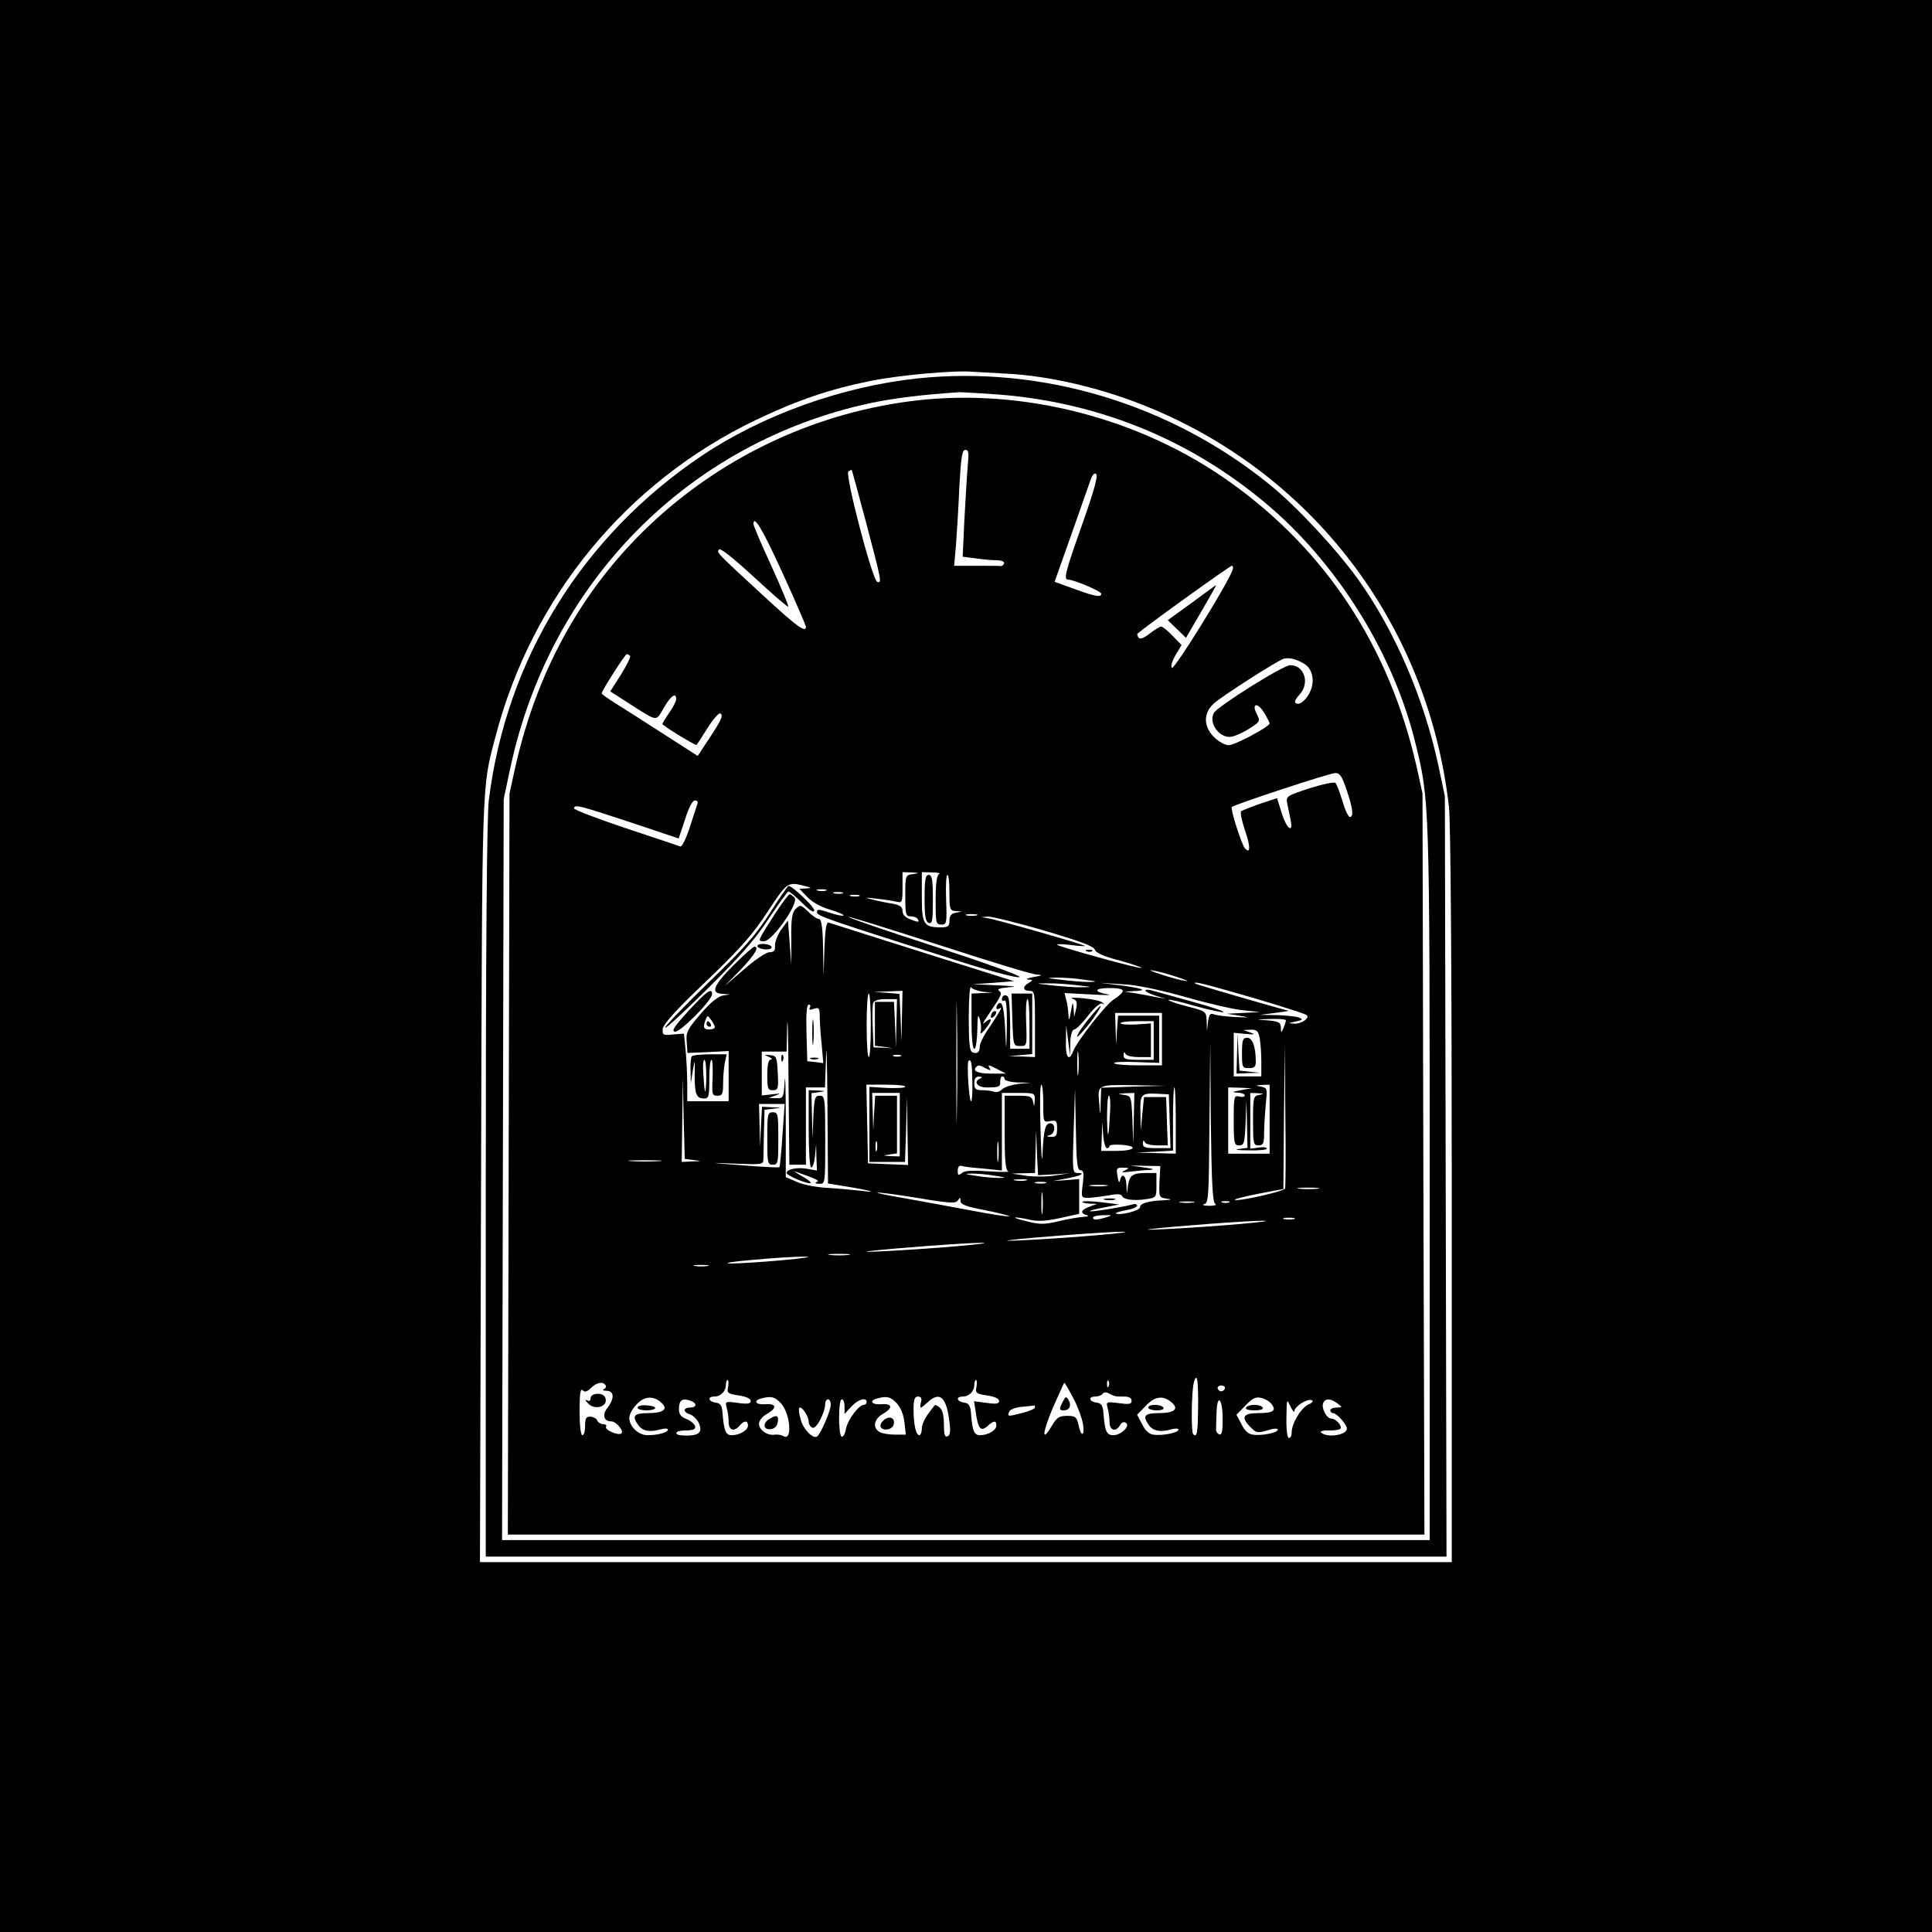 <?xml version="1.0" standalone="no"?>
<!DOCTYPE svg PUBLIC "-//W3C//DTD SVG 20010904//EN"
 "http://www.w3.org/TR/2001/REC-SVG-20010904/DTD/svg10.dtd">
<svg version="1.0" xmlns="http://www.w3.org/2000/svg"
 width="700pt" height="700pt" viewBox="0 0 700 700"
 preserveAspectRatio="xMidYMid meet">
<g transform="translate(0,700) scale(0.1,-0.1)"
fill="#000000" stroke="none">
<path d="M0 3500 l0 -3500 3500 0 3500 0 0 3500 0 3500 -3500 0 -3500 0 0
-3500z m3650 2146 c147 -8 319 -47 475 -107 622 -239 1050 -797 1125 -1464 6
-56 10 -594 10 -1412 l0 -1323 -1760 0 -1761 0 4 1383 c4 1475 2 1416 52 1607
132 507 475 924 945 1149 149 71 266 111 415 141 104 21 304 39 370 33 17 -1
73 -4 125 -7z"/>
<path d="M3325 5629 c-273 -29 -561 -132 -782 -280 -433 -291 -709 -737 -772
-1249 -7 -55 -11 -543 -11 -1412 l0 -1328 1740 0 1741 0 -3 1378 -3 1377 -23
109 c-52 244 -158 490 -290 675 -78 109 -222 264 -319 343 -361 294 -826 434
-1278 387z m301 -59 c371 -31 706 -172 984 -414 247 -216 442 -534 519 -851
50 -203 51 -211 51 -1592 l0 -1293 -1680 0 -1681 0 3 1343 3 1342 23 108 c143
676 645 1185 1308 1327 82 17 183 30 320 39 12 0 79 -4 150 -9z"/>
<path d="M3320 5549 c-351 -41 -682 -192 -944 -431 -255 -233 -426 -533 -508
-893 l-22 -100 -3 -1342 -3 -1343 1660 0 1661 0 -4 1343 -3 1342 -22 100 c-99
432 -326 779 -675 1028 -323 231 -746 341 -1137 296z m186 -241 c-3 -35 -8
-122 -12 -194 l-6 -131 47 -6 c26 -4 61 -7 77 -7 17 0 28 -5 26 -11 -2 -6 -7
-10 -11 -10 -4 1 -44 1 -88 1 l-82 0 7 78 c3 42 9 137 12 210 6 107 10 132 22
132 12 0 13 -11 8 -62z m-367 -205 c55 -209 57 -217 39 -211 -17 6 -118 391
-104 400 6 4 11 6 12 5 1 -1 25 -88 53 -194z m782 -3 c-62 -175 -68 -200 -51
-200 20 0 120 -42 120 -51 0 -14 -20 -11 -97 17 l-72 26 61 172 c33 94 65 184
70 199 7 19 14 25 20 19 7 -7 -11 -69 -51 -182z m-1084 -180 c46 -100 83 -187
83 -191 0 -23 -32 0 -148 107 -179 165 -175 161 -167 173 4 7 51 -30 127 -100
66 -61 121 -109 124 -107 2 3 -25 68 -61 147 -36 78 -65 146 -65 152 0 37 34
-20 107 -181z m1628 13 c-20 -54 -211 -361 -219 -353 -5 5 0 23 13 46 l22 37
-32 33 c-18 19 -37 34 -42 34 -4 0 -23 -11 -42 -26 -22 -17 -35 -21 -40 -14
-4 6 -5 13 -4 14 32 28 335 246 342 246 5 0 6 -8 2 -17z m-2182 -309 c3 -4
-12 -34 -33 -68 l-39 -61 67 -43 c108 -69 97 -67 127 -17 25 44 45 58 45 32 0
-7 -11 -29 -25 -49 -14 -20 -25 -39 -25 -41 0 -6 121 -80 124 -76 2 2 20 30
40 62 20 32 41 55 46 52 12 -7 3 -26 -48 -102 l-34 -52 -126 81 c-70 45 -148
95 -174 111 -27 17 -48 32 -48 35 0 9 85 142 91 142 3 0 8 -3 12 -6z m2444
-30 c30 -19 38 -65 18 -104 -16 -31 -40 -48 -52 -36 -4 3 3 16 15 29 39 41 18
107 -33 107 -26 0 -263 -149 -277 -173 -19 -35 16 -87 57 -87 14 0 44 13 68
28 43 27 44 29 31 54 -21 40 2 45 26 6 11 -18 20 -36 20 -39 0 -12 -126 -79
-148 -79 -13 0 -37 13 -53 29 -39 39 -40 87 -1 122 28 26 225 152 252 162 19
6 48 -1 77 -19z m152 -456 c23 -67 26 -98 12 -98 -6 0 -18 26 -27 58 -10 31
-21 61 -25 65 -4 5 -46 -4 -94 -19 -85 -28 -86 -29 -81 -56 3 -16 9 -41 12
-58 11 -52 -14 -34 -32 24 l-17 54 -61 -20 c-34 -12 -64 -24 -69 -27 -4 -4 2
-35 14 -70 20 -58 20 -87 0 -65 -12 12 -54 144 -48 150 9 9 352 122 374 123
17 1 25 -10 42 -61z m-2352 -50 c-2 -7 -15 -46 -28 -86 -13 -40 -28 -71 -34
-69 -5 2 -94 32 -197 66 -104 35 -188 67 -188 72 0 16 21 10 203 -50 l176 -59
23 69 c13 42 27 69 36 69 8 0 12 -6 9 -12z m781 -255 c-28 -4 -28 -5 -28 -79
0 -67 2 -74 19 -74 11 0 23 -4 26 -10 8 -12 3 -13 -29 0 -16 6 -26 17 -26 29
0 15 -9 22 -37 27 -21 3 -54 10 -73 15 -29 7 -26 8 15 3 28 -3 60 -8 73 -11
21 -5 22 -2 22 51 l0 56 33 -1 c30 -2 30 -2 5 -6z m95 0 c-9 -3 -13 -32 -13
-94 0 -83 1 -89 21 -89 19 0 20 5 17 90 -2 50 0 90 5 90 4 0 7 -29 7 -65 0
-60 2 -65 23 -66 l22 -2 -22 -4 c-16 -3 -23 -11 -23 -29 0 -20 -5 -24 -31 -24
-62 0 -69 11 -69 110 l0 90 38 -1 c20 0 31 -3 25 -6z m-488 -43 c27 -7 28 -8
6 -9 l-25 -1 29 -30 c18 -19 51 -37 83 -46 29 -9 51 -18 48 -21 -3 -3 -25 2
-50 10 -39 13 -46 14 -46 2 0 -14 33 -25 535 -184 108 -34 194 -56 199 -51 5
5 -127 52 -308 111 -173 56 -314 104 -312 107 2 2 150 -44 329 -102 178 -58
338 -107 353 -107 24 -2 22 -3 -11 -9 -22 -4 -31 -8 -20 -9 18 -1 19 -2 3 -12
-24 -13 -23 -29 2 -29 19 0 20 -7 20 -120 l0 -120 -47 2 -48 1 43 4 42 4 0
110 0 109 -37 0 -38 0 3 -95 c3 -94 4 -95 28 -95 25 0 25 0 22 85 -2 47 0 85
5 85 4 0 7 -40 7 -90 l0 -90 -35 0 -35 0 0 84 c0 46 -3 91 -6 100 -6 16 -24
12 -24 -5 0 -6 5 -7 10 -4 6 4 9 -30 8 -97 -2 -88 -2 -92 -5 -28 -4 90 -10
123 -23 115 -6 -3 -10 -11 -10 -16 0 -6 6 -7 13 -2 11 7 1 -11 -50 -87 -12
-19 -23 -42 -23 -51 0 -21 -9 -29 -26 -22 -11 4 -14 32 -14 127 0 66 4 116 8
109 4 -6 23 -13 42 -16 l35 -4 -37 -1 -38 -2 0 -100 c0 -60 4 -100 10 -100 6
0 10 30 11 68 1 53 2 61 9 39 5 -16 6 -36 3 -45 -3 -10 4 -7 16 8 25 30 28 48
4 29 -19 -16 -16 -11 31 59 24 35 27 45 16 52 -9 6 2 10 35 13 36 2 25 4 -40
7 l-90 4 74 5 75 6 -330 104 c-181 57 -334 106 -341 108 -9 4 -13 -22 -16 -94
l-3 -98 -2 103 c-1 71 -6 102 -14 102 -7 0 -25 12 -40 27 -26 25 -29 26 -45
10 -13 -13 -17 -35 -16 -109 l0 -93 -6 80 -6 80 -25 -34 c-13 -19 -23 -45 -22
-58 1 -17 -3 -23 -20 -23 -12 0 -52 -27 -92 -62 l-71 -61 58 59 c51 54 70 84
50 84 -4 0 -38 -30 -75 -67 -74 -74 -85 -102 -40 -104 l27 -2 -26 -4 c-17 -3
-46 -26 -80 -66 -48 -56 -54 -66 -51 -102 l3 -40 74 3 75 4 0 -91 0 -91 -75 0
-75 0 0 64 c0 34 -3 90 -6 122 l-6 59 -39 -3 c-36 -4 -39 -2 -38 19 1 17 46
68 158 174 126 121 169 170 223 253 70 106 72 108 133 92z m78 -17 c-7 -2 -21
-2 -30 0 -10 3 -4 5 12 5 17 0 24 -2 18 -5z m60 -10 c-7 -2 -21 -2 -30 0 -10
3 -4 5 12 5 17 0 24 -2 18 -5z m60 -10 c-7 -2 -21 -2 -30 0 -10 3 -4 5 12 5
17 0 24 -2 18 -5z m425 -70 c-10 -2 -26 -2 -35 0 -10 3 -2 5 17 5 19 0 27 -2
18 -5z m246 -55 c130 -38 180 -57 183 -69 3 -11 31 -24 89 -39 46 -13 82 -25
80 -27 -5 -5 -298 76 -306 84 -3 3 20 3 50 -1 30 -4 52 -5 50 -3 -6 6 -318 95
-350 100 l-25 4 25 2 c14 0 106 -22 204 -51z m-317 -656 c-1 -97 -2 -17 -2
178 0 195 1 275 2 177 2 -97 2 -257 0 -355z m798 488 c33 -11 47 -17 30 -14
-16 2 -57 13 -90 24 -33 11 -46 17 -30 14 17 -2 57 -13 90 -24z m-335 -10 c47
-6 49 -7 15 -8 -22 0 -67 4 -100 8 -55 6 -56 7 -15 8 25 0 70 -3 100 -8z m-25
-20 c54 -6 56 -7 15 -7 -25 -1 -74 3 -110 7 -62 7 -62 7 -15 7 28 1 77 -3 110
-7z m385 -41 c80 -23 174 -45 210 -49 l65 -7 -60 -3 -60 -3 45 -7 c41 -7 40
-7 -15 -5 -33 2 -68 6 -77 10 -13 5 -17 0 -21 -27 l-4 -33 -1 36 c-2 35 -2 35
-72 53 -39 10 -69 21 -66 23 2 3 46 -7 96 -22 51 -14 97 -24 103 -22 6 2 -42
18 -107 36 -66 18 -132 37 -148 41 -15 5 -28 5 -28 1 0 -4 17 -12 38 -19 l37
-11 -35 6 c-19 4 -53 10 -75 14 l-40 6 34 2 c53 2 32 10 -50 21 l-74 9 80 -5
c52 -2 131 -19 225 -45z m165 20 c112 -31 263 -78 278 -86 16 -9 -16 -33 -42
-32 -25 1 -25 2 4 8 25 5 27 8 12 14 -10 4 -46 8 -80 9 l-62 1 55 7 c30 4 52
7 48 8 -45 11 -334 95 -337 98 -9 9 18 3 124 -27z m-387 -1 c-3 -7 -16 -19
-31 -28 -28 -16 -132 -149 -148 -187 -16 -42 -29 -25 -27 35 l1 57 7 -55 7
-55 1 48 c1 30 7 47 15 47 6 1 29 23 50 51 23 29 43 46 50 43 8 -5 9 -4 2 3
-5 6 -37 13 -70 16 -33 3 -51 3 -40 -1 17 -6 19 -13 14 -37 l-7 -30 -2 30 c-3
28 -3 27 -10 -10 -6 -35 -7 -36 -9 -10 -1 17 -4 41 -8 53 l-6 24 94 -5 c52 -3
81 -3 64 0 -54 9 -52 23 4 23 37 0 51 -4 49 -12z m-800 -90 l-2 -93 -3 87 -4
87 -47 4 -47 3 53 2 52 2 -2 -92z m-113 -33 c0 -63 -3 -115 -7 -115 -5 0 -8
52 -8 115 0 63 3 115 8 115 4 0 7 -52 7 -115z m93 8 l-2 -88 -3 83 -4 82 -34
0 -35 0 0 -79 0 -80 33 -4 32 -5 -35 2 -35 1 -3 74 c-2 41 -1 80 2 88 3 8 21
13 46 13 l40 0 -2 -87z m-358 -513 l30 0 0 140 0 140 35 0 34 0 4 113 c1 61 4
-17 5 -175 l2 -286 73 -12 c85 -14 113 -23 42 -14 -27 3 -80 8 -117 10 -38 2
-87 11 -109 21 l-42 18 0 205 c0 113 -2 177 -4 143 -4 -61 -5 -63 -31 -62
l-27 1 25 9 c21 7 19 8 -12 4 l-38 -4 0 80 0 79 45 0 45 0 2 93 c2 50 4 -42 5
-205 l3 -298 30 0z m44 569 c-4 -8 0 -9 15 -4 18 6 21 2 21 -27 0 -18 3 -64 7
-101 l6 -69 -29 4 -29 3 -3 103 c-2 69 1 102 8 102 6 0 8 -5 4 -11z m1276
-114 l0 -95 -84 0 c-47 0 -87 3 -89 8 -3 4 33 6 79 4 l84 -3 0 85 0 86 -74 0
-75 0 -4 -52 -3 -53 -2 58 -2 57 85 0 85 0 0 -95z m-1620 43 c0 -4 -9 -8 -20
-8 -21 0 -24 8 -13 36 6 16 7 16 20 -2 7 -10 13 -21 13 -26z m2069 25 c0 -5
-4 -17 -9 -28 -8 -19 -9 -19 -9 2 -1 19 -8 22 -48 26 -47 3 -47 3 10 5 31 1
57 -1 56 -5z m-479 -73 l0 -70 -55 0 c-46 0 -55 3 -54 18 0 10 3 12 6 5 3 -8
23 -13 49 -13 l44 0 0 61 0 61 -55 -4 c-30 -1 -55 0 -55 5 0 4 27 7 60 7 l60
0 0 -70z m384 9 c3 -17 6 -56 6 -85 l0 -54 -50 0 -50 0 0 79 0 79 43 -4 c33
-3 37 -2 17 5 l-25 9 26 1 c22 1 28 -4 33 -30z m-161 -601 c7 -4 -3 -7 -23 -7
-19 1 -27 3 -17 6 16 4 17 28 19 296 l3 292 2 -290 c3 -216 6 -291 16 -297z
m-496 475 c-2 -21 -4 -6 -4 32 0 39 2 55 4 38 2 -18 2 -50 0 -70z m749 -419
c-4 -11 -174 -49 -182 -41 -3 2 36 12 86 22 l90 17 2 262 3 261 2 -255 c2
-140 1 -260 -1 -266z m-1393 479 c-7 -2 -19 -2 -25 0 -7 3 -2 5 12 5 14 0 19
-2 13 -5z m260 -92 c1 -39 -1 -71 -5 -71 -7 0 -16 139 -9 146 10 9 13 -8 14
-75z m49 48 c15 -8 19 -8 14 0 -9 15 -4 14 30 -4 l29 -15 -52 0 c-49 0 -71 9
-56 24 8 8 11 8 35 -5z m-19 -36 c-28 -11 -13 -33 22 -33 46 0 50 2 49 23 0 9
3 17 8 17 4 0 8 -4 8 -10 0 -5 21 -11 48 -12 l47 -1 -44 -4 c-24 -3 -50 -11
-59 -19 -8 -8 -21 -13 -29 -10 -8 3 -28 6 -44 6 -24 0 -29 4 -29 25 0 17 5 25
18 24 10 0 12 -3 5 -6z m-1040 -296 c31 -4 31 -4 -5 -5 l-38 -2 2 153 2 152 3
-147 4 -147 32 -4z m767 266 c0 -5 -29 -6 -65 -5 l-65 4 0 -136 0 -136 65 0
64 0 4 118 3 117 2 -123 2 -123 -72 3 -73 3 -3 143 -3 142 71 0 c38 0 70 -3
70 -7z m500 -62 c0 -67 0 -68 25 -63 22 4 25 1 25 -27 0 -26 -4 -31 -22 -30
-17 1 -19 2 -5 6 21 5 23 43 2 43 -18 0 -24 -25 -28 -115 -1 -38 -5 3 -7 93
-3 89 -2 162 3 162 4 0 7 -31 7 -69z m328 62 l-118 -4 -2 -52 c-1 -52 -2 -52
-5 -8 -7 72 -8 71 124 69 l118 -2 -117 -3z m492 -118 l0 -125 -75 0 -75 0 0
120 0 120 43 -1 42 -2 -40 -7 c-31 -6 -34 -7 -12 -9 15 0 27 -5 27 -10 0 -5
-9 -7 -20 -4 -19 5 -20 0 -20 -86 0 -84 2 -91 20 -91 17 0 20 8 23 83 l3 82 2
-87 2 -87 -32 -4 c-18 -2 -3 -5 35 -5 37 -1 67 2 67 6 0 5 -13 7 -30 4 l-30
-4 0 101 0 101 28 -1 c23 -2 24 -2 5 -6 -22 -4 -23 -9 -23 -94 0 -82 1 -89 20
-89 17 0 20 7 20 44 0 23 3 70 6 104 6 58 6 60 -17 65 -22 4 -22 4 4 6 l27 1
0 -125z m-340 -5 l0 -120 -72 2 -73 2 68 3 67 4 0 114 c0 63 2 115 5 115 3 0
5 -54 5 -120z m-345 -180 c11 0 13 -11 8 -50 -6 -50 -6 -50 23 -50 16 1 48 5
72 9 30 6 45 5 48 -3 5 -13 46 -18 92 -10 31 5 32 7 32 49 l0 45 -37 0 c-49 0
-60 -8 -66 -45 l-4 -30 -2 33 c-1 34 -17 44 -23 15 -3 -11 -6 -5 -9 15 -5 29
-3 32 20 31 24 0 24 -1 6 -10 -15 -7 -10 -8 20 -4 22 2 54 6 70 6 21 2 15 4
-20 9 l-50 7 54 -1 55 -1 -3 -57 c-2 -55 -2 -57 26 -61 22 -3 19 -4 -12 -6
-55 -2 -85 -11 -85 -26 0 -12 -78 -31 -87 -21 -2 2 14 7 36 11 23 4 41 11 41
17 0 5 -8 7 -17 4 -32 -9 -136 -26 -152 -25 -9 1 11 7 44 13 l60 12 -64 8
c-35 4 -66 5 -69 2 -3 -3 8 -6 24 -7 l29 -1 -27 -10 c-32 -11 -36 -24 -10 -31
9 -3 4 -5 -13 -6 -16 -1 -57 -8 -90 -16 -51 -12 -69 -12 -115 0 -30 7 -48 13
-40 14 8 0 33 -4 54 -9 28 -6 59 -4 108 7 l68 15 0 63 0 63 -47 -4 -48 -3 48
9 c52 9 73 20 41 20 -18 0 -19 7 -14 152 l5 153 3 -147 c2 -120 5 -148 17
-148z m-655 165 l0 -115 -32 1 c-31 2 -31 2 -5 6 l27 4 0 105 0 104 -40 0 -39
0 -4 -62 -3 -63 -2 68 -2 67 50 0 50 0 0 -115z m489 88 c-2 -24 -2 -25 -6 -5
-4 19 -11 22 -54 22 l-49 0 0 -134 c0 -98 3 -136 13 -140 6 -3 -25 -3 -71 0
-58 4 -87 3 -97 -6 -12 -10 -15 -9 -15 8 0 13 5 20 13 18 6 -3 42 -7 80 -10
l67 -7 0 141 0 140 60 0 c59 0 60 0 59 -27z m359 -65 l-2 -93 -3 87 c-4 86 -4
87 -31 91 -25 4 -24 4 6 6 l32 1 -2 -92z m130 -10 l3 -98 -51 0 c-41 0 -50 3
-49 18 0 10 3 12 6 5 2 -8 22 -13 44 -13 l40 0 -3 88 -3 87 -40 0 -40 0 -6
-60 -6 -60 -1 62 c-2 69 2 73 63 70 l40 -2 3 -97z m-216 35 c-5 -101 -9 -111
-11 -25 0 45 2 82 7 82 4 0 6 -26 4 -57z m-1187 -85 c-4 -62 -9 -115 -11 -117
-2 -2 -63 1 -136 7 -123 9 -125 10 -28 6 104 -4 106 -4 106 18 0 13 1 58 2
100 l2 77 33 4 c32 4 32 4 -5 5 l-37 2 -4 -72 -3 -73 -2 78 -2 77 46 0 47 0
-8 -112z m1176 -48 c5 0 9 3 9 8 0 4 20 6 45 4 62 -5 46 -22 -21 -22 l-54 0 2
53 2 52 3 -47 c2 -27 8 -48 14 -48z m-193 -95 l57 4 -52 -8 c-29 -5 -77 -5
-105 -1 l-53 8 43 1 42 1 2 78 2 77 3 -82 4 -81 57 3z m-201 53 c-2 -18 -4 -6
-4 27 0 33 2 48 4 33 2 -15 2 -42 0 -60z m-440 35 c-3 -10 -5 -4 -5 12 0 17 2
24 5 18 2 -7 2 -21 0 -30z m-789 -40 c-26 -2 -71 -2 -100 0 -29 2 -8 3 47 3
55 0 79 -1 53 -3z m1217 -53 c40 -6 43 -7 15 -8 -19 0 -57 3 -85 8 -40 6 -43
7 -15 8 19 0 58 -3 85 -8z m113 -17 c-10 -2 -28 -2 -40 0 -13 2 -5 4 17 4 22
1 32 -1 23 -4z m70 -10 c-10 -2 -26 -2 -35 0 -10 3 -2 5 17 5 19 0 27 -2 18
-5z m220 -10 c-16 -2 -40 -2 -55 0 -16 2 -3 4 27 4 30 0 43 -2 28 -4z m-231
-95 c-2 -18 -4 -4 -4 32 0 36 2 50 4 33 2 -18 2 -48 0 -65z m996 85 c-18 -2
-48 -2 -65 0 -18 2 -4 4 32 4 36 0 50 -2 33 -4z m-1445 -34 c114 -19 135 -20
143 -8 7 12 9 11 9 -2 0 -13 21 -21 90 -34 50 -10 89 -20 86 -22 -2 -2 -64 7
-137 21 -74 14 -183 34 -244 45 -60 10 -103 19 -95 20 8 1 75 -8 148 -20z
m995 -16 c-13 -2 -33 -2 -45 0 -13 2 -3 4 22 4 25 0 35 -2 23 -4z m130 0 c-7
-2 -19 -2 -25 0 -7 3 -2 5 12 5 14 0 19 -2 13 -5z m-443 -53 c-35 -11 -50 -11
-50 -2 0 5 17 9 38 9 32 1 34 0 12 -7z m678 -7 c-10 -2 -26 -2 -35 0 -10 3 -2
5 17 5 19 0 27 -2 18 -5z m-198 -18 c-145 -13 -386 -26 -320 -18 81 10 350 30
405 30 33 0 -5 -5 -85 -12z m-510 -40 c-145 -13 -386 -26 -320 -18 81 10 350
30 405 30 33 0 -5 -5 -85 -12z m-510 -40 c-145 -13 -386 -26 -320 -18 81 10
350 30 405 30 33 0 -5 -5 -85 -12z m-397 -32 c-18 -2 -48 -2 -65 0 -18 2 -4 4
32 4 36 0 50 -2 33 -4z m-238 -19 c-77 -7 -162 -12 -190 -12 -27 1 9 7 80 13
72 7 157 12 190 12 33 0 -3 -6 -80 -13z m-272 -21 c-13 -2 -33 -2 -45 0 -13 2
-3 4 22 4 25 0 35 -2 23 -4z m1778 -509 c-1 -97 -4 -114 -18 -100 -8 8 -6 161
3 189 11 36 16 7 15 -89z m-1703 71 c-5 -22 -1 -25 38 -31 27 -4 44 -11 44
-20 0 -10 -11 -12 -47 -7 -45 6 -46 6 -40 -18 4 -13 7 -36 7 -51 0 -31 20 -37
40 -13 16 19 30 19 30 0 0 -17 -30 -35 -59 -35 -22 0 -28 16 -33 80 -2 28 -8
36 -25 38 -27 4 -31 22 -5 22 23 0 42 19 42 42 0 10 3 18 6 18 4 0 4 -11 2
-25z m900 0 c-5 -22 -1 -25 38 -31 27 -4 44 -11 44 -20 0 -10 -11 -12 -45 -7
l-46 6 7 -44 c8 -56 18 -67 42 -46 23 21 32 21 32 2 0 -17 -30 -35 -59 -35
-22 0 -28 16 -33 80 -2 28 -8 36 -25 38 -27 4 -31 22 -5 22 23 0 42 19 42 42
0 10 3 18 6 18 4 0 4 -11 2 -25z m479 3 c-3 -8 -6 -5 -6 6 -1 11 2 17 5 13 3
-3 4 -12 1 -19z m-1823 3 c4 -5 0 -12 -6 -14 -7 -3 -3 -6 10 -6 28 -1 29 -29
2 -63 -19 -25 -12 -48 15 -48 18 0 48 -37 36 -44 -13 -8 -62 14 -55 25 3 5 -2
9 -11 9 -8 0 -18 6 -21 13 -2 7 -13 13 -24 14 -16 1 -20 -5 -20 -33 0 -19 -4
-34 -10 -34 -6 0 -10 36 -10 87 0 63 3 84 11 76 8 -8 16 -6 30 8 20 20 44 25
53 10z m1694 -45 c16 -30 32 -73 36 -96 7 -47 -8 -47 -17 0 -6 26 -11 30 -41
30 -29 0 -37 -6 -55 -36 -38 -64 -35 -27 4 66 22 49 40 90 41 90 2 0 16 -24
32 -54z m550 33 c-2 -6 -8 -10 -13 -10 -5 0 -11 4 -13 10 -2 6 4 11 13 11 9 0
15 -5 13 -11z m-395 -28 c4 -1 18 -1 32 -1 16 0 25 -6 25 -15 0 -13 -9 -14
-46 -9 -45 6 -47 5 -41 -17 4 -13 7 -36 7 -51 0 -31 23 -38 38 -12 5 10 14 14
21 9 18 -11 -17 -45 -45 -45 -25 0 -31 14 -36 80 -2 28 -8 36 -25 38 -28 4
-31 22 -4 22 11 0 23 5 26 10 4 6 13 7 23 1 9 -5 20 -9 25 -10z m-1644 -26
c22 -21 3 -35 -50 -35 -52 0 -61 -10 -36 -44 15 -21 42 -26 80 -15 15 4 27 4
27 -1 0 -10 -36 -20 -74 -20 -33 0 -66 32 -66 63 0 12 12 34 27 49 29 31 63
32 92 3z m430 1 c35 -37 43 -141 9 -119 -7 4 -21 6 -30 5 -27 -5 -58 17 -58
39 0 12 12 27 30 37 37 21 33 38 -9 34 -33 -2 -43 13 -13 21 36 10 49 6 71
-17z m420 0 c14 -15 25 -42 28 -69 l5 -45 -38 0 c-22 0 -47 4 -56 9 -28 15
-22 48 12 67 37 21 33 38 -9 34 -33 -2 -43 13 -13 21 36 10 49 6 71 -17z m88
4 c-3 -11 -3 -20 -1 -20 3 0 14 9 26 20 42 39 66 19 77 -64 6 -42 4 -56 -6
-60 -10 -4 -13 7 -13 43 0 31 -5 53 -15 61 -9 7 -17 11 -18 9 -2 -2 -13 -17
-25 -33 -12 -16 -22 -39 -22 -52 0 -13 -4 -24 -9 -24 -12 0 -21 37 -21 93 0
37 4 47 16 47 11 0 15 -6 11 -20z m912 -5 c22 -21 3 -35 -50 -35 -52 0 -61
-10 -36 -44 15 -21 42 -26 80 -15 15 4 27 4 27 -1 0 -11 -59 -23 -91 -18 -16
2 -30 15 -41 38 l-18 34 33 34 c33 35 65 37 96 7z m358 -2 c19 -24 6 -33 -48
-33 -55 0 -64 -15 -29 -50 23 -23 24 -23 68 -11 18 6 32 6 32 1 0 -11 -59 -23
-91 -18 -16 2 -30 15 -41 38 l-18 34 33 34 c25 26 37 32 57 27 14 -3 30 -13
37 -22z m-2103 11 c23 -9 20 -24 -4 -24 -26 0 -26 -17 1 -25 11 -4 25 -18 31
-31 16 -35 -1 -48 -59 -45 -34 2 -28 18 7 18 17 0 33 2 36 6 10 9 -6 27 -32
37 -16 6 -24 17 -24 33 0 35 12 43 44 31z m506 -14 c0 -21 -37 -107 -50 -115
-15 -9 -50 27 -59 62 -6 20 -8 39 -5 42 8 8 34 -30 34 -50 0 -9 6 -19 14 -22
14 -6 46 56 46 88 0 8 5 15 10 15 6 0 10 -9 10 -20z m50 -6 l0 -27 25 27 c24
26 55 35 55 16 0 -5 -4 -10 -10 -10 -18 0 -58 -53 -65 -87 -3 -18 -10 -31 -16
-28 -12 8 -12 135 1 135 6 0 10 -12 10 -26z m1370 -45 c0 -44 -3 -60 -12 -56
-7 2 -13 11 -12 20 0 10 1 38 2 63 3 68 22 44 22 -27z m260 28 c0 17 46 46 62
40 8 -3 4 -9 -12 -16 -27 -13 -60 -69 -60 -101 0 -11 -4 -20 -10 -20 -6 0 -10
30 -9 73 1 69 1 71 14 42 8 -16 14 -24 15 -18z m156 28 c19 -14 18 -14 -3 -15
-13 0 -23 -4 -23 -10 0 -5 4 -10 10 -10 13 0 50 -41 50 -56 0 -24 -72 -35 -94
-14 -4 4 8 8 28 7 19 0 38 2 42 6 9 9 -15 37 -32 37 -17 0 -37 37 -30 56 7 18
27 18 52 -1z m-1096 -14 c0 -5 -20 -14 -44 -20 -56 -14 -56 -14 -50 3 3 9 23
17 47 19 23 2 43 4 45 5 1 1 2 -2 2 -7z"/>
<path d="M4318 4816 l-87 -63 33 -32 33 -32 56 96 c30 52 55 95 53 95 -1 0
-41 -29 -88 -64z"/>
<path d="M3350 3746 c0 -65 3 -85 15 -90 13 -4 15 9 15 84 0 73 -3 90 -15 90
-12 0 -15 -16 -15 -84z"/>
<path d="M2790 3693 c-50 -79 -93 -128 -221 -251 -87 -85 -159 -159 -159 -165
0 -7 70 58 156 143 116 115 173 180 220 253 36 53 67 97 71 97 4 0 27 -19 50
-42 28 -28 43 -37 43 -26 0 13 -79 88 -93 88 -3 0 -33 -44 -67 -97z"/>
<path d="M2804 3683 c-61 -96 -60 -93 -35 -93 29 0 126 137 110 157 -6 7 -15
13 -18 13 -4 0 -30 -35 -57 -77z"/>
<path d="M2745 3570 c3 -5 17 -10 31 -10 14 0 22 4 19 10 -3 6 -17 10 -31 10
-14 0 -22 -4 -19 -10z"/>
<path d="M2495 3338 c-52 -57 -63 -74 -50 -76 18 -4 134 112 135 136 0 25 -20
10 -85 -60z"/>
<path d="M3597 3333 c-4 -3 -7 -11 -7 -17 0 -6 5 -5 12 2 6 6 9 14 7 17 -3 3
-9 2 -12 -2z"/>
<path d="M2507 3173 c-4 -3 -6 -27 -5 -52 l1 -46 7 45 c8 44 8 44 7 -16 0 -68
6 -84 34 -84 17 0 19 7 19 70 0 39 3 70 8 70 4 0 5 -29 4 -65 -3 -60 -2 -65
17 -65 18 0 21 6 21 44 0 24 3 58 6 75 l7 31 -60 0 c-33 0 -63 -3 -66 -7z m52
-80 c-2 -70 -6 -63 -11 20 -2 26 0 47 4 47 5 0 7 -30 7 -67z"/>
<path d="M3938 3553 c7 -3 16 -2 19 1 4 3 -2 6 -13 5 -11 0 -14 -3 -6 -6z"/>
<path d="M3941 3304 c-24 -30 -41 -57 -38 -60 2 -2 23 21 47 51 23 31 40 58
38 60 -2 2 -23 -21 -47 -51z"/>
<path d="M2785 3171 c11 -5 14 -10 8 -10 -9 -1 -13 -19 -13 -56 0 -49 2 -55
20 -55 19 0 21 5 18 63 -3 58 -5 62 -28 64 -23 2 -23 2 -5 -6z"/>
<path d="M2831 3164 c0 -11 3 -14 6 -6 3 7 2 16 -1 19 -3 4 -6 -2 -5 -13z"/>
<path d="M2930 2910 c0 -81 4 -140 9 -140 6 0 12 19 14 43 l4 42 1 -48 2 -48
-34 6 c-36 7 -76 -1 -76 -15 0 -9 80 -43 87 -36 3 2 -12 14 -34 26 -21 12 -29
18 -18 14 74 -26 87 -32 74 -37 -8 -3 -5 -6 9 -6 22 -1 22 0 22 159 0 152 -1
160 -20 160 -17 0 -20 -8 -23 -77 l-3 -78 -2 82 -2 82 28 4 c25 4 25 4 -5 6
l-33 1 0 -140z"/>
<path d="M2943 3260 c0 -41 2 -58 4 -37 2 20 2 54 0 75 -2 20 -4 3 -4 -38z"/>
<path d="M2938 3163 c6 -2 18 -2 25 0 6 3 1 5 -13 5 -14 0 -19 -2 -12 -5z"/>
<path d="M2560 3290 c0 -5 5 -10 11 -10 5 0 7 5 4 10 -3 6 -8 10 -11 10 -2 0
-4 -4 -4 -10z"/>
<path d="M4482 3183 l-2 -73 43 2 42 1 -37 4 -37 4 -4 67 -3 67 -2 -72z"/>
<path d="M4500 3185 c0 -52 1 -55 25 -55 20 0 25 5 25 24 0 52 -12 86 -31 86
-16 0 -19 -8 -19 -55z"/>
<path d="M4003 2653 c9 -2 25 -2 35 0 9 3 1 5 -18 5 -19 0 -27 -2 -17 -5z"/>
<path d="M2780 2875 c0 -88 1 -95 20 -95 19 0 20 7 20 95 0 88 -1 95 -20 95
-19 0 -20 -7 -20 -95z"/>
<path d="M2140 1934 c0 -9 -5 -12 -12 -8 -9 5 -9 2 1 -9 24 -29 77 -14 64 19
-7 20 -53 18 -53 -2z"/>
<path d="M3851 1922 c-14 -27 -14 -32 3 -32 21 0 29 17 18 37 -9 15 -11 14
-21 -5z"/>
<path d="M2310 1900 c0 -12 56 -14 64 -2 2 4 -11 9 -30 10 -19 2 -34 -2 -34
-8z"/>
<path d="M2788 1859 c-26 -15 -23 -41 5 -37 14 2 23 11 25 26 4 24 -4 27 -30
11z"/>
<path d="M3208 1859 c-10 -6 -18 -17 -18 -24 0 -20 39 -19 47 1 8 22 -8 35
-29 23z"/>
<path d="M4160 1900 c0 -5 14 -10 31 -10 17 0 28 4 24 10 -3 6 -17 10 -31 10
-13 0 -24 -4 -24 -10z"/>
<path d="M4515 1900 c-4 -6 8 -10 30 -10 22 0 34 4 30 10 -3 6 -17 10 -30 10
-13 0 -27 -4 -30 -10z"/>
</g>
</svg>
